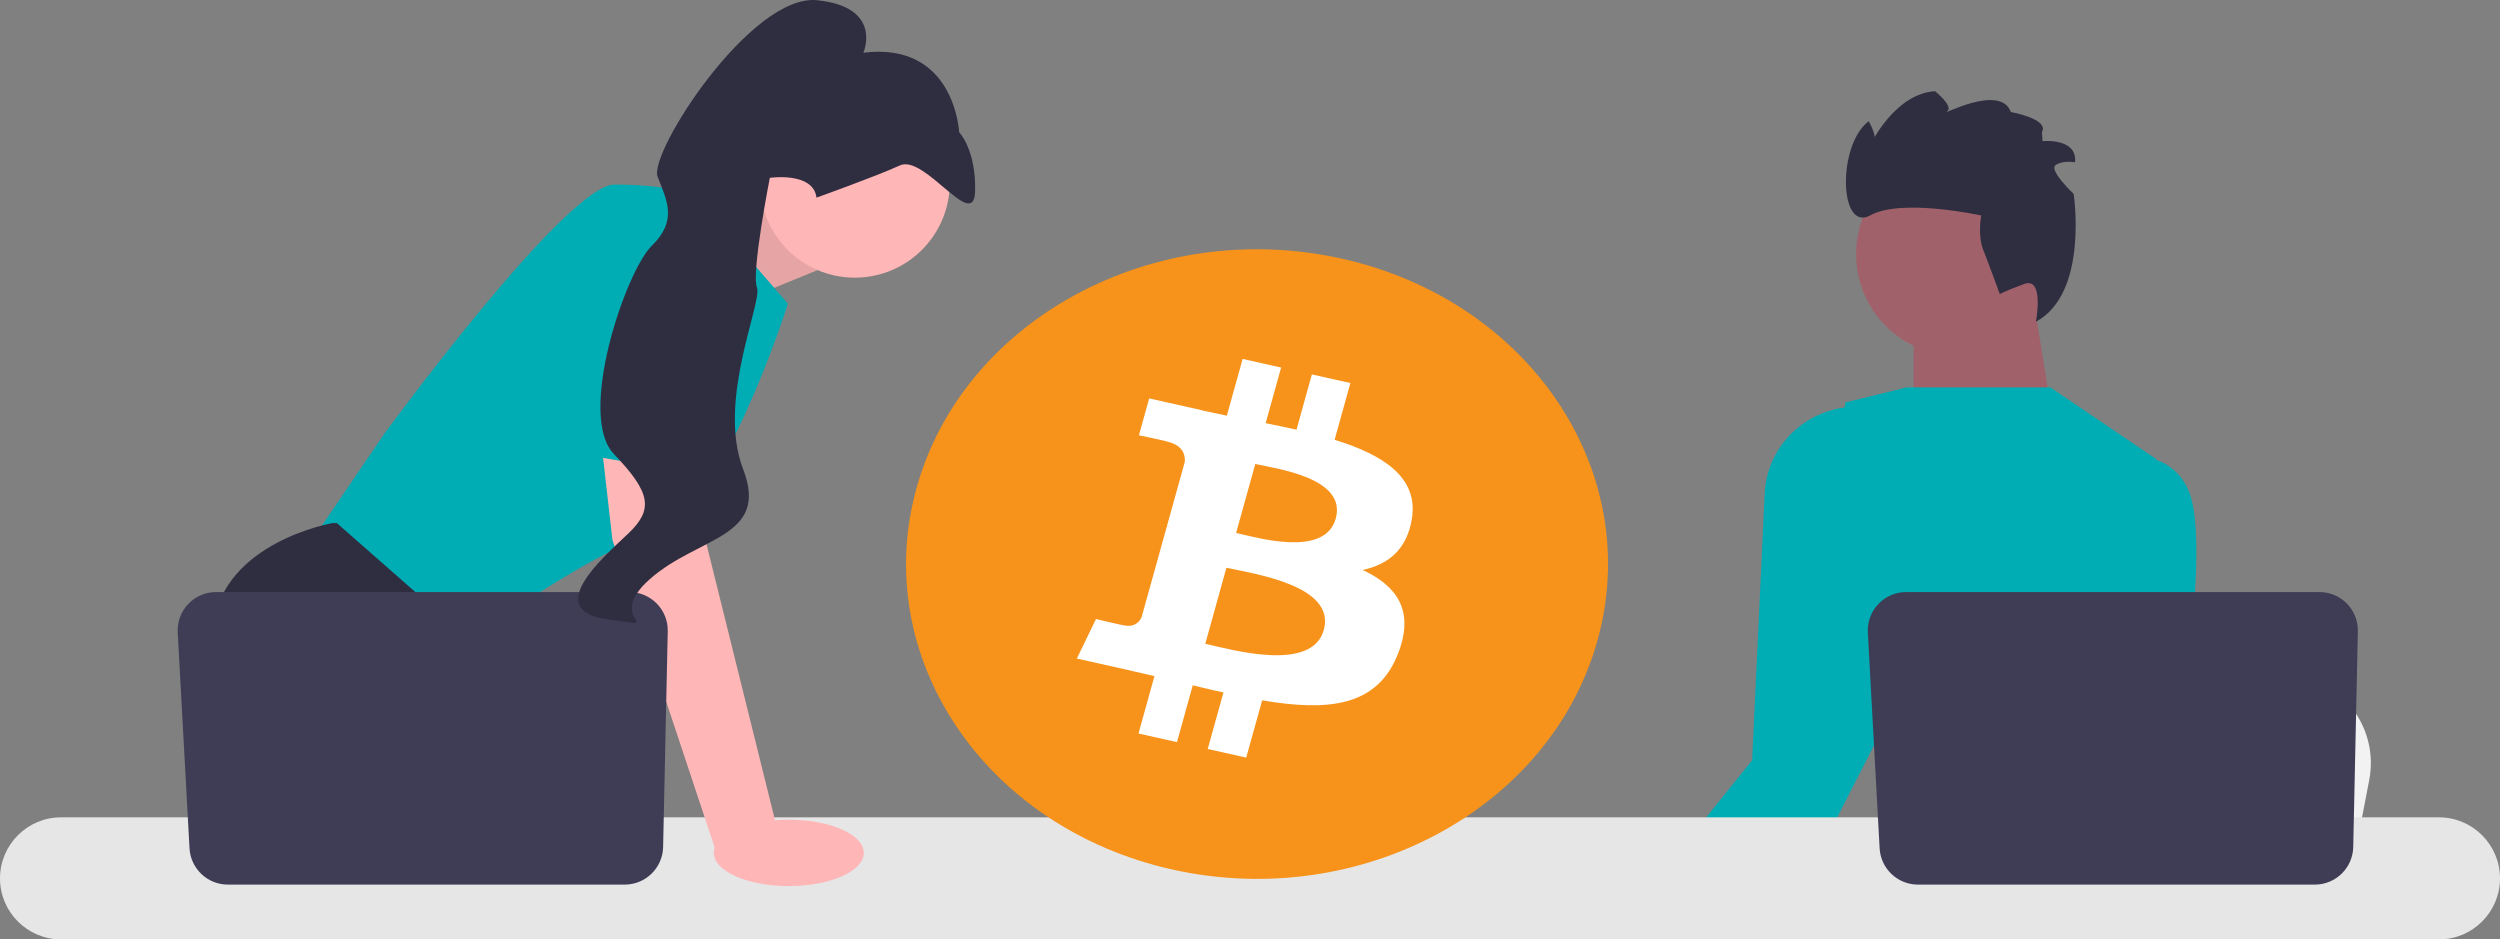 <svg xmlns="http://www.w3.org/2000/svg" width="866.805" height="325.716" viewBox="0 0 866.805 325.716" xmlns:xlink="http://www.w3.org/1999/xlink"><rect x="0" y="0" width="866.805" height="325.716" fill="#808080" stroke="none"/><polygon points="235.069 78.213 268.853 63.995 283.343 93.701 247.842 108.191 235.069 78.213" fill="#ffb6b6"/><polygon points="235.069 78.213 268.853 63.995 283.343 93.701 247.842 108.191 235.069 78.213" opacity=".1"/><path d="M239.872,66.894l33.328,38.4s-23.185,73.177-46.369,79.698-65.932,38.4-65.932,38.4l-53.615-34.777,26.083-38.4s63.034-86.218,79.698-86.218c16.664,0,26.807,2.898,26.807,2.898Z" fill="#00adb5"/><path d="M194.843,317.216H117.261l-4.905-6.557-20.026-26.771-4.608-6.158s-17.389-31.879-13.766-60.86c3.623-28.981,41.298-35.502,41.298-35.502h1.55l46.123,40.53-2.753,37.719,14.606,24.272,20.062,33.328Z" fill="#2f2e41"/><polygon points="133.15 317.216 112.356 317.216 112.356 286.424 133.15 317.216" fill="#2f2e41"/><polygon points="704.745 101.84 712.5 150.216 663.5 150.848 663.5 108.789 704.745 101.84" fill="#a0616a"/><path d="M821.461,270.47l-2.587,13.418-6.419,33.328h-128.958c1.007-7.47,2.384-18.222,3.854-29.829,.145-1.159,.297-2.326,.442-3.499,3.688-29.177,7.723-62.193,7.723-62.193l16.954,2.058,32.893,3.985,13.404,1.623,35.893,4.354c17.896,2.166,30.205,19.048,26.8,36.755Z" fill="#f2f2f2"/><path d="M764.144,317.216h-69.945c1.065-1.253,1.666-1.978,1.666-1.978l20.968-3.463,43.203-7.129s1.971,5.093,4.108,12.571Z" fill="#2f2e41"/><path d="M667.92,317.216h-105.628c1.051-2.087,2.137-4.181,3.253-6.267,1.493-2.789,3.086-5.274,4.775-7.484,1.123-1.471,2.282-2.818,3.478-4.05,3.514-3.615,7.339-6.245,11.368-8.049,14.382-6.47,31.328-2.507,45.761,3.941,5.419,2.42,10.484,5.188,14.925,7.883,7.825,4.753,13.73,9.288,16.244,11.303,.869,.688,1.333,1.087,1.333,1.087l4.492,1.637Z" fill="#2f2e41"/><polygon points="584.122 317.216 569.139 317.216 573.088 312.63 575.319 310.036 576.276 310.812 584.122 317.216" fill="#ffb6b6"/><path d="M769.259,317.216h-129.023l5.615-14.027,7.716-19.301,3.876-9.694-3.203-13.628s-1.579-1.116-3.985-3.123c-8.571-7.1-27.648-25.387-23.264-44.167,4.985-21.373,11.245-63.026,12.57-72.003,.167-1.123,.254-1.732,.254-1.732l18.62-4.565,.616-.152,2-.493h49.876l36.683,24.844-.007,.261-2.239,68.301-.956,29.22s-1.152,4.217-.877,10.766c.181,4.492,1.029,10.078,3.376,16.164,2.485,6.47,6.666,13.498,13.527,20.359,5.18,5.18,7.694,9.542,8.825,12.969Z" fill="#00adb5"/><path d="M758.768,229.361c-1.224,10.042-2.398,17.178-2.398,17.178l-12.839,21.185-9.795,16.164-16.903,27.887-2.478,4.094-1.768,1.348h-53.028l2.536-2.724,25.257-27.104,3.268-3.499,5.296-5.688,16.555-54.448,19.511-64.171s7.905-2.753,15.621-.145c4.057,1.369,8.071,4.224,10.832,9.759,5.282,10.564,2.71,40.776,.333,60.164Z" fill="#00adb5"/><path d="M665.486,227.607l-15.229,29.836-13.498,26.445-5.832,11.418-2.297,4.507-19.685,17.403h-44.573l7.347-9.129,2.731-3.405,10.716-13.317,6.013-7.477,16.323-20.301,4.354-92.462c.722-15.336,12.407-27.733,27.615-29.836,.033-.004,.063-.01,.091-.015,4.941-.993,12.795-1.282,18.874,4.594,.21,.196,.413,.406,.616,.623,1.022,1.08,1.985,2.347,2.869,3.833,.087,.145,.174,.297,.254,.449,.254,.464,.5,.971,.725,1.514,7.76,18.07,2.587,75.322,2.587,75.322Z" fill="#00adb5"/><circle cx="678.776" cy="88.144" r="35.227" fill="#a0616a"/><path d="M693.383,101.994s-3.652-10.061-5.722-15.282c-2.071-5.221-.72-11.996-.72-11.996,0,0-27.633-6.099-38.454-.054-10.821,6.046-11.549-24.362-.566-32.638,0,0,2.941,5.111,1.8,6.581l-1.141,1.47s8.311-17.576,22.345-18.456c0,0,6.652,5.308,4.145,7.059-2.507,1.752,18.483-9.904,22.134,.158,0,0,13.384,2.384,10.776,6.956l.22,3.155s12.13-1.259,11.265,7.336c0,0-4.08-.813-6.69,.929s6.208,10.005,6.208,10.005c0,0,5.3,34.43-13.08,44.343,0,0,2.981-15.669-4.034-13.107-7.016,2.561-8.484,3.542-8.484,3.542Z" fill="#2f2e41"/><path d="M845.641,325.716H21.164c-11.67,0-21.164-9.494-21.164-21.164s9.494-21.164,21.164-21.164H845.641c11.67,0,21.164,9.494,21.164,21.164s-9.494,21.164-21.164,21.164Z" fill="#e6e6e6"/><path d="M817.522,218.878l-1.603,74.802c-.155,7.241-6.07,13.03-13.312,13.03h-137.603c-7.071,0-12.91-5.528-13.296-12.589l-4.089-74.802c-.417-7.628,5.656-14.042,13.296-14.042h143.295c7.466,0,13.472,6.137,13.312,13.601Z" fill="#3f3d56"/><circle cx="296.385" cy="63.348" r="32.922" fill="#ffb6b6"/><polygon points="241.321 149.489 244.944 188.613 269.578 287.873 248.296 295.332 212.34 187.164 207.374 143.693 241.321 149.489" fill="#ffb6b6"/><path d="M231.522,218.878l-1.603,74.802c-.155,7.241-6.07,13.03-13.312,13.03H79.004c-7.071,0-12.91-5.528-13.296-12.589l-4.089-74.802c-.417-7.628,5.656-14.042,13.296-14.042H218.21c7.466,0,13.472,6.137,13.312,13.601Z" fill="#3f3d56"/><ellipse cx="273.5" cy="295.716" rx="26" ry="11.5" fill="#ffb6b6"/><path d="M190.242,155.471l14.853-79.158s41.298-5.796,42.747,7.97-1.035,81.042-1.035,81.042l-56.564-9.853Z" fill="#00adb5"/><path d="M283.095,68.524s20.365-7.268,28.956-11.179c8.591-3.911,25.657,23.366,26.037,8.96,.38-14.406-5.518-20.447-5.518-20.447,0,0-1.473-31.515-33.223-27.575,0,0,6.984-15.767-15.941-18.205-22.925-2.438-58.589,52.921-55.395,61.194,3.194,8.273,7.023,15.113-2.039,23.959-9.062,8.846-26.03,58.769-13.12,72.203,12.91,13.434,13.758,19.264,4.912,27.621-8.846,8.358-29.754,26.53-7.147,29.685,22.607,3.155-2.068,.799,14.786-14.026,16.854-14.825,41.447-14.219,32.265-38.005-9.183-23.785,6.771-57.869,4.775-63.04-1.996-5.171,4.473-38.005,4.473-38.005,0,0,15.055-2.212,16.181,6.86Z" fill="#2f2e41"/><g><path d="M553.902,221.982c-16.256,58.477-82.296,94.065-147.507,79.482-65.184-14.579-104.866-73.81-88.602-132.283,16.249-58.483,82.289-94.075,147.48-79.496,65.207,14.579,104.885,73.817,88.629,132.297h0Z" fill="#f7931a"/><path d="M489.509,180.025c2.423-14.524-9.908-22.333-26.769-27.541l5.469-19.675-13.354-2.985-5.325,19.157c-3.511-.785-7.116-1.525-10.699-2.258l5.363-19.283-13.346-2.985-5.473,19.668c-2.906-.594-5.759-1.18-8.527-1.798l.015-.061-18.417-4.124-3.552,12.792s9.908,2.036,9.699,2.163c5.409,1.211,6.386,4.421,6.222,6.965l-6.23,22.414c.373,.085,.856,.208,1.388,.399-.445-.099-.92-.208-1.411-.314l-8.733,31.399c-.662,1.474-2.339,3.684-6.12,2.845,.133,.174-9.707-2.173-9.707-2.173l-6.63,13.709,17.378,3.885c3.233,.727,6.401,1.487,9.52,2.204l-5.526,19.9,13.339,2.985,5.473-19.689c3.644,.887,7.181,1.706,10.642,2.477l-5.454,19.597,13.354,2.985,5.526-19.863c22.771,3.865,39.895,2.306,47.102-16.165,5.808-14.872-.289-23.451-12.27-29.046,8.725-1.804,15.298-6.952,17.051-17.584l0,0Zm-30.512,38.372c-4.127,14.872-32.048,6.832-41.101,4.816l7.333-26.365c9.052,2.026,38.081,6.038,33.767,21.548v0Zm4.131-38.587c-3.765,13.528-27.005,6.655-34.543,4.97l6.648-23.912c7.538,1.685,31.816,4.83,27.895,18.942Z" fill="#fff"/></g></svg>